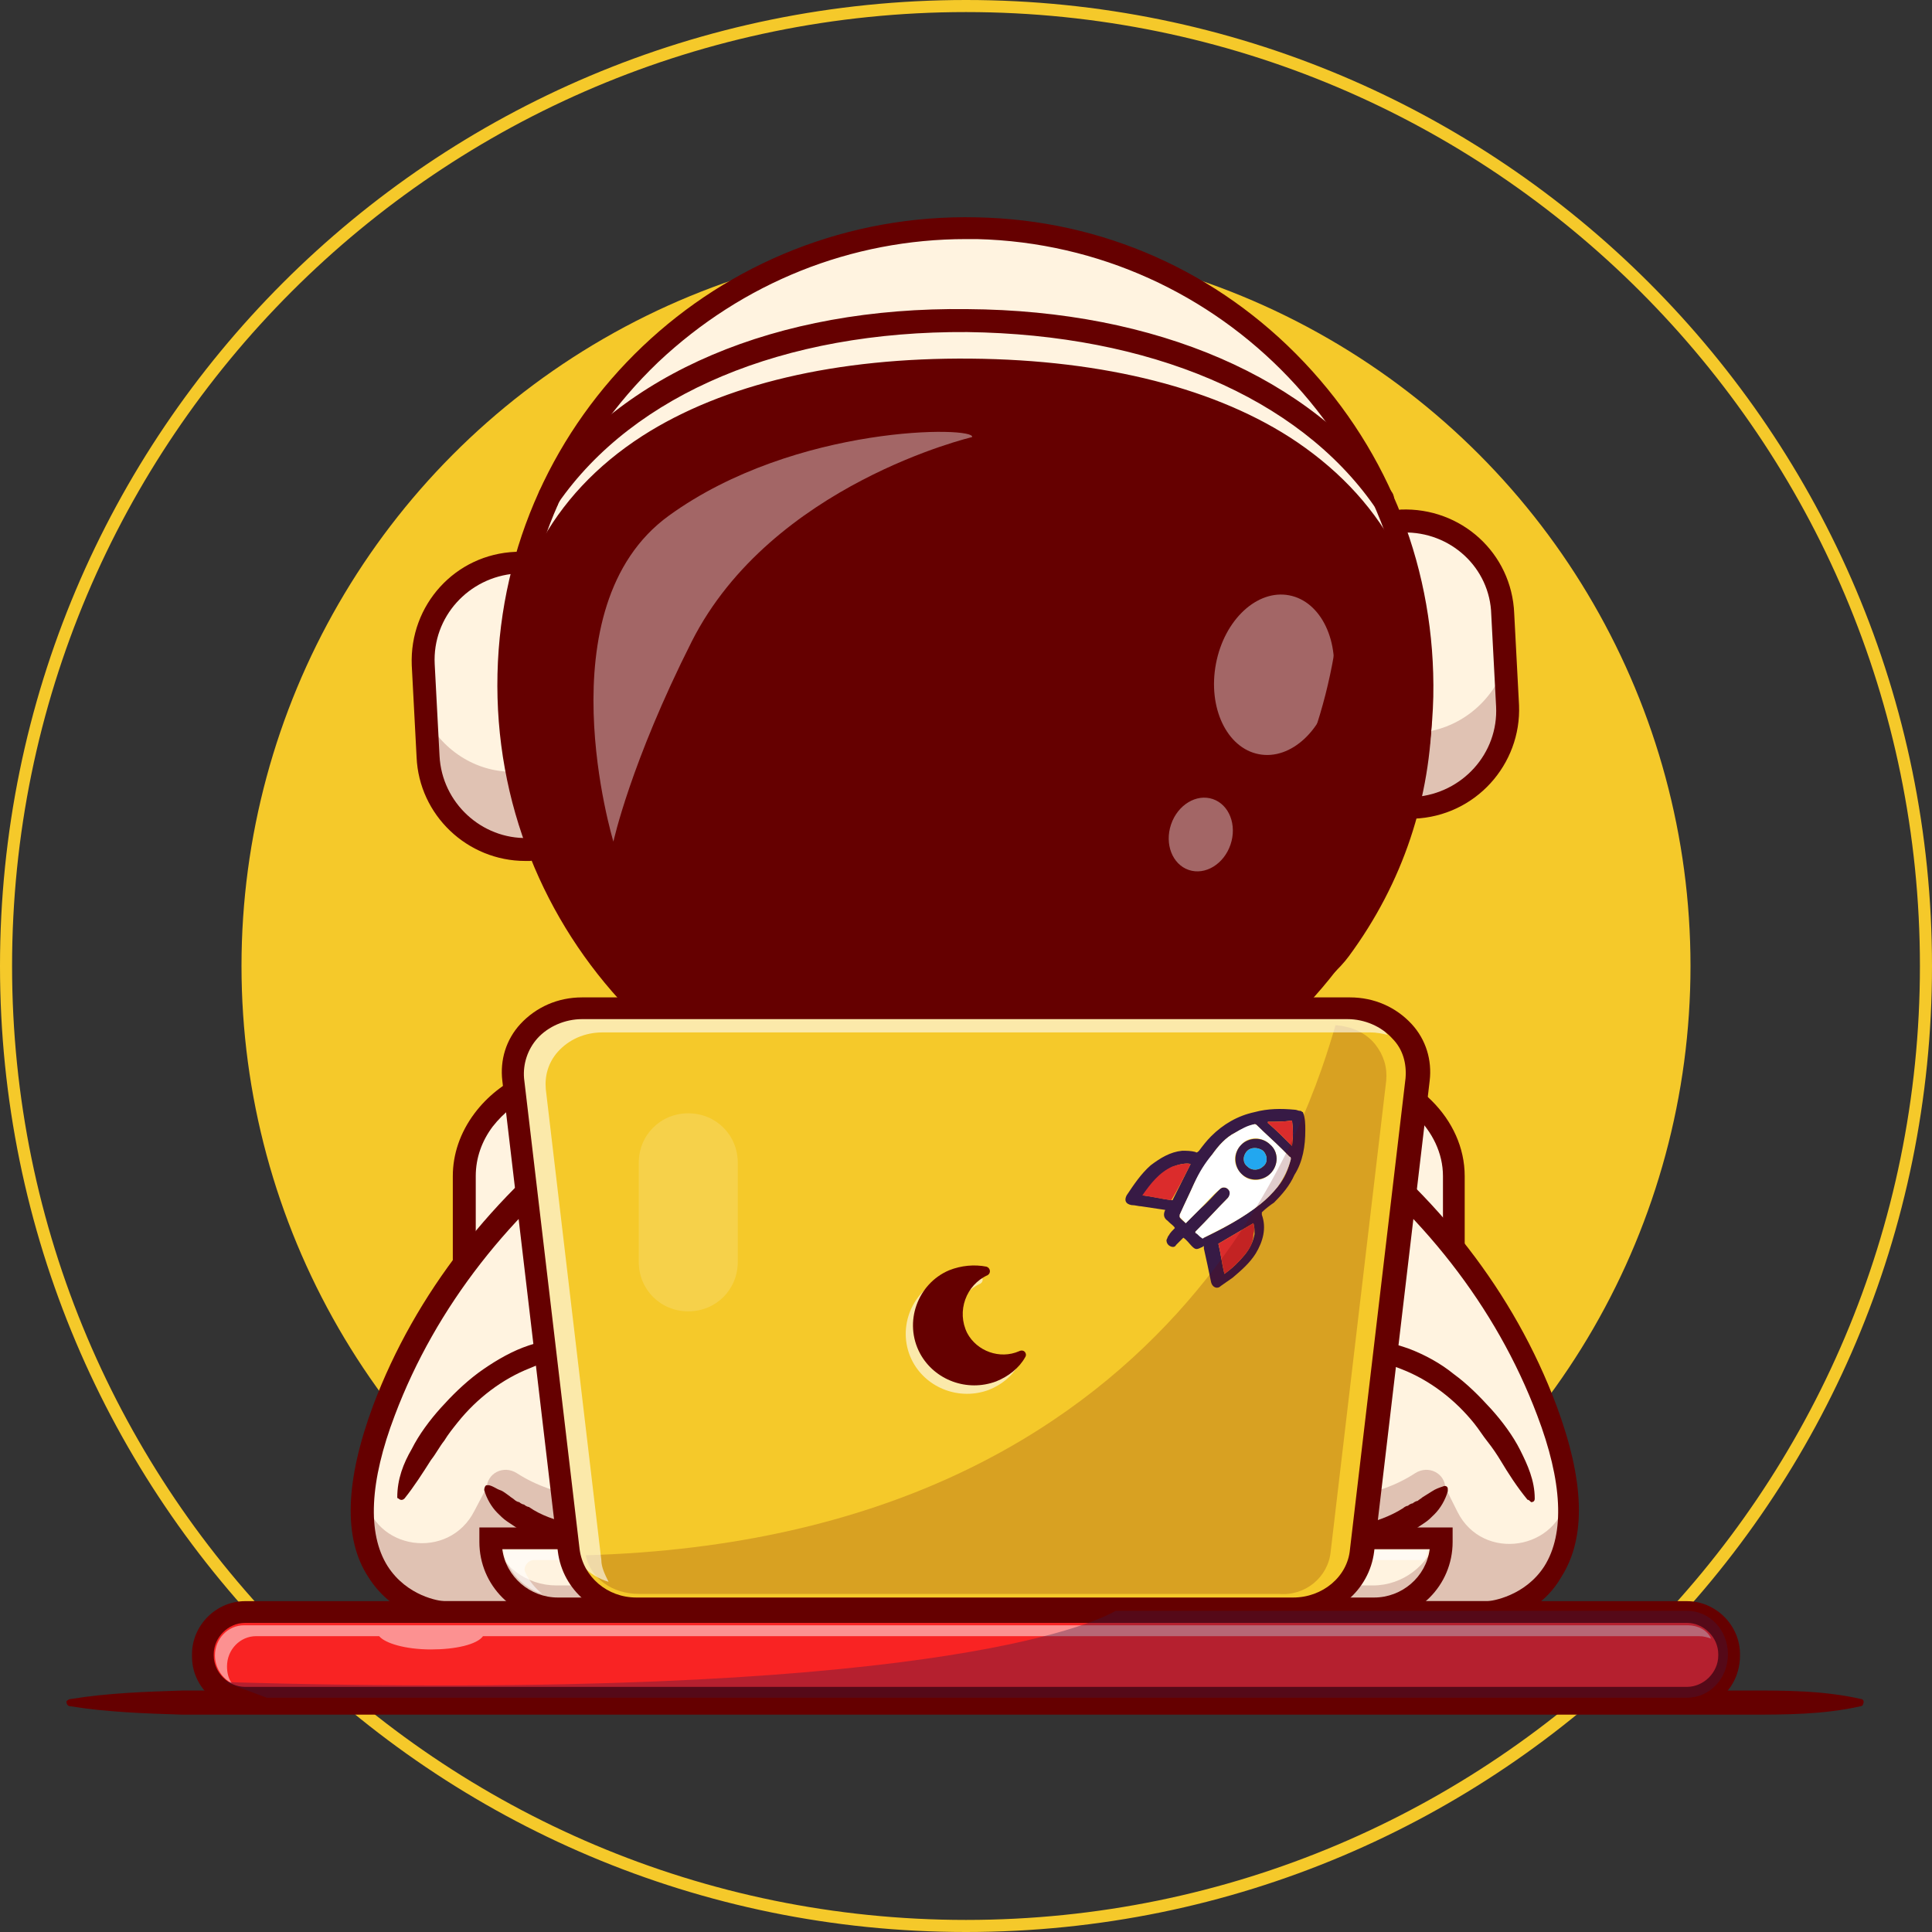 <?xml version="1.0" encoding="UTF-8"?> <svg xmlns="http://www.w3.org/2000/svg" xmlns:xlink="http://www.w3.org/1999/xlink" x="0px" y="0px" viewBox="0 0 160 160" style="enable-background:new 0 0 160 160;" xml:space="preserve"><rect x="0" y="0" width="160" height="160" fill="#333333" stroke="none"/> <style type="text/css"> .st0{fill:#F5C92A;} .st1{fill:#FFF3E0;} .st2{fill:#650000;} .st3{opacity:0.2;} .st4{opacity:0.4;} .st5{fill:#FFFFFF;} .st6{fill:#F92323;} .st7{opacity:0.5;} .st8{opacity:0.6;} .st9{fill:#371A45;} .st10{fill:#DB2C2C;} .st11{fill:#22A7F0;} .st12{opacity:0.35;} .st13{opacity:0.15;} </style> <g id="Слой_2"> <g> <path class="st0" d="M80,1c43.6,0,79,35.4,79,79s-35.4,79-79,79S1,123.6,1,80S36.4,1,80,1 M80,0C35.8,0,0,35.8,0,80s35.8,80,80,80 s80-35.8,80-80S124.2,0,80,0L80,0z"></path> </g> <g> <circle class="st0" cx="80" cy="80" r="60"></circle> </g> </g> <g id="Слой_3"> <g> <g> <path class="st1" d="M120.5,97.4v27.4c0,1.3-0.3,2.5-0.9,3.6c-1.6,3-5.2,5.1-9.4,5.1H48.8c-3.5,0-6.6-1.5-8.5-3.7 c-1.2-1.4-1.8-3.1-1.8-5V97.4c0-1.7,0.6-3.3,1.6-4.6c1.8-2.4,5-4.1,8.7-4.1h61.4c0.5,0,1,0,1.5,0.1 C116.6,89.4,120.5,93,120.5,97.4z"></path> <path class="st2" d="M110.2,134.4H48.8c-3.6,0-7.1-1.5-9.2-4.1c-1.3-1.6-2.1-3.5-2.1-5.5V97.4c0-1.8,0.6-3.6,1.8-5.2 c2.1-2.8,5.6-4.4,9.4-4.4h61.4c0.5,0,1.1,0,1.6,0.1c5.5,0.7,9.6,4.8,9.6,9.5v27.4c0,1.4-0.3,2.8-1,4 C118.5,132.3,114.5,134.4,110.2,134.4z M48.8,89.6c-3.3,0-6.2,1.4-8,3.7c-0.9,1.2-1.4,2.6-1.4,4.1v27.4c0,1.6,0.6,3.1,1.6,4.4 c1.8,2.1,4.7,3.4,7.7,3.4h61.4c3.7,0,7-1.8,8.6-4.6c0.5-1,0.8-2.1,0.8-3.1V97.4c0-3.8-3.5-7.1-8-7.7c-0.4-0.1-0.9-0.1-1.3-0.1 H48.8z"></path> </g> <g> <path class="st1" d="M80.3,81.1c21,3.5,40.5,16.2,47.9,35.8c6,15.8-4.9,16.7-4.9,16.7H79.8h0.4H36.8c0,0-10.9-0.9-4.9-16.7 c7.4-19.6,27-32.3,47.9-35.8"></path> </g> <g class="st3"> <path class="st2" d="M123.3,133.5H36.8c0,0-7.6-0.6-6.6-10c0,0.1,0,0.2,0,0.3c0.7,4.6,7,5.5,9.1,1.3l1-1.9h79.4l1,2 c2.1,4.2,8.4,3.2,9.1-1.4c0-0.1,0-0.3,0.1-0.4C130.9,132.9,123.3,133.5,123.3,133.5z"></path> </g> <g> <path class="st1" d="M33.2,124.1c0,0,4.1-12.5,15.3-12.5c10.3,0,14.2,5.1,11.8,12.1c-1.2,3.5-14,6.8-20-0.4"></path> </g> <g class="st3"> <path class="st2" d="M60.3,123.7c-1.2,3.5-14,6.8-20-0.4l0,0c0-1.3,1.4-2,2.5-1.3c6.5,4.2,16.5,1.3,17.5-1.8 c0.2-0.7,0.4-1.3,0.5-2C61.2,119.8,61,121.7,60.3,123.7z"></path> </g> <g> <path class="st2" d="M32.9,124c0-1.5,0.5-2.8,1.2-4c0.6-1.2,1.5-2.4,2.4-3.4c0.9-1,1.9-2,3.1-2.9c1.1-0.8,2.4-1.6,3.7-2.1 c1.3-0.5,2.8-0.8,4.2-0.9l1.1,0c0.3,0,0.7,0,1,0c0.7,0,1.4,0.1,2.1,0.2c1.4,0.2,2.8,0.4,4.1,0.9c1.3,0.5,2.7,1.2,3.7,2.3 c1.1,1,1.9,2.4,2.2,3.9c0.3,1.5,0.3,3,0,4.4c-0.1,0.4-0.2,0.7-0.3,1l-0.2,0.5l0,0.1c0,0,0,0.1-0.1,0.2l-0.1,0.3 c-0.5,0.8-1.1,1.3-1.7,1.7c-1.3,0.8-2.6,1.3-4,1.7c-2.7,0.7-5.6,0.8-8.4,0.2c-0.3-0.1-0.7-0.2-1-0.3c-0.3-0.1-0.7-0.2-1-0.3 c-0.3-0.1-0.7-0.3-1-0.4c-0.3-0.2-0.7-0.3-1-0.5c-0.3-0.2-0.6-0.4-0.9-0.6c-0.3-0.2-0.6-0.5-0.8-0.7c-0.5-0.5-0.9-1.2-1.1-1.9 c0-0.2,0.1-0.4,0.2-0.4c0.1,0,0.1,0,0.2,0l0,0c0.4,0.1,0.6,0.3,0.9,0.4c0.3,0.1,0.5,0.3,0.8,0.5c0.1,0.1,0.3,0.2,0.4,0.3 c0.1,0.1,0.3,0.2,0.4,0.2c0.1,0.1,0.3,0.2,0.4,0.2c0.1,0.1,0.3,0.2,0.4,0.2c1,0.7,2.2,1.1,3.5,1.4c2.5,0.5,5.1,0.4,7.5-0.2 c1.2-0.3,2.4-0.8,3.4-1.4c0.5-0.3,0.9-0.7,1.1-1.1c0,0,0-0.1,0.1-0.1c0,0,0,0,0-0.1l0-0.1l0.1-0.4c0.1-0.3,0.2-0.6,0.2-0.9 c0.3-1.2,0.3-2.4,0.1-3.6c-0.3-1.1-0.8-2.2-1.7-3c-0.8-0.8-1.9-1.4-3.1-1.9c-1.2-0.4-2.4-0.7-3.7-0.8c-0.6-0.1-1.3-0.1-1.9-0.1 l-1,0l-0.9,0c-1.3,0.1-2.5,0.3-3.6,0.8c-2.3,0.9-4.4,2.5-6,4.5c-0.4,0.5-0.8,1-1.1,1.5c-0.4,0.5-0.7,1.1-1.1,1.6 c-0.7,1.1-1.4,2.2-2.2,3.2l0,0c-0.1,0.1-0.3,0.2-0.5,0C33,124.1,32.9,124.1,32.9,124z"></path> </g> <g> <path class="st1" d="M126.8,124.1c0,0-4.1-12.5-15.3-12.5c-10.3,0-14.2,5.1-11.8,12.1c1.2,3.5,14,6.8,20-0.4"></path> </g> <g> <path class="st1" d="M126.8,124.1c0,0-4.1-12.5-15.3-12.5c-10.3,0-14.2,5.1-11.8,12.1c1.2,3.5,14,6.8,20-0.4L126.8,124.1z"></path> </g> <g class="st3"> <path class="st2" d="M119.7,123.3c-6,7.2-18.8,3.9-20,0.4c-0.7-2-0.9-3.9-0.5-5.5c0.1,0.6,0.3,1.3,0.5,2c1.1,3.1,11.1,6,17.5,1.8 C118.3,121.3,119.7,122,119.7,123.3L119.7,123.3z"></path> </g> <g> <path class="st2" d="M126.5,124.2c-0.9-1.1-1.6-2.2-2.2-3.2c-0.3-0.5-0.7-1.1-1.1-1.6c-0.4-0.5-0.7-1-1.1-1.5 c-1.6-2-3.7-3.6-6-4.5c-1.2-0.5-2.4-0.7-3.6-0.8l-0.9,0l-1,0c-0.6,0-1.3,0.1-1.9,0.1c-1.3,0.1-2.5,0.4-3.7,0.8 c-1.2,0.4-2.2,1-3.1,1.9c-0.8,0.8-1.4,1.9-1.7,3c-0.3,1.1-0.2,2.4,0.1,3.6c0.1,0.3,0.1,0.6,0.2,0.9l0.1,0.4l0,0.1c0,0,0,0,0,0.1 c0,0,0,0.1,0.1,0.1c0.2,0.4,0.6,0.8,1.1,1.1c1,0.7,2.2,1.1,3.4,1.4c2.4,0.6,5.1,0.7,7.5,0.2c1.2-0.3,2.4-0.7,3.5-1.4 c0.1-0.1,0.3-0.2,0.4-0.2c0.1-0.1,0.3-0.2,0.4-0.2c0.1-0.1,0.3-0.2,0.4-0.2c0.1-0.1,0.3-0.2,0.4-0.3c0.3-0.2,0.5-0.3,0.8-0.5 c0.3-0.2,0.6-0.3,0.9-0.4l0,0c0.2-0.1,0.4,0,0.4,0.2c0,0.1,0,0.1,0,0.2c-0.2,0.7-0.6,1.4-1.1,1.9c-0.3,0.3-0.5,0.5-0.8,0.7 c-0.3,0.2-0.6,0.4-0.9,0.6c-0.3,0.2-0.7,0.3-1,0.5c-0.3,0.1-0.7,0.3-1,0.4c-0.3,0.1-0.7,0.2-1,0.3c-0.3,0.1-0.7,0.2-1,0.3 c-2.8,0.6-5.7,0.5-8.4-0.2c-1.4-0.4-2.7-0.9-4-1.7c-0.6-0.4-1.2-0.9-1.7-1.7l-0.1-0.3c0-0.1-0.1-0.1-0.1-0.2l0-0.1l-0.2-0.5 c-0.1-0.3-0.2-0.7-0.3-1c-0.3-1.4-0.4-2.9,0-4.4c0.3-1.5,1.1-2.9,2.2-3.9c1.1-1.1,2.4-1.8,3.7-2.3c1.3-0.5,2.7-0.8,4.1-0.9 c0.7-0.1,1.4-0.1,2.1-0.2c0.3,0,0.7,0,1,0l1.1,0c1.4,0.1,2.8,0.4,4.2,0.9c1.3,0.5,2.6,1.2,3.7,2.1c1.1,0.8,2.1,1.8,3.1,2.9 c0.9,1,1.8,2.2,2.4,3.4c0.6,1.2,1.2,2.5,1.2,4c0,0.2-0.1,0.3-0.3,0.3C126.7,124.3,126.6,124.2,126.5,124.2L126.5,124.2z"></path> </g> <g> <path class="st2" d="M123.3,134.4l-86.7,0c-0.2,0-3.9-0.3-6.1-3.8c-2.1-3.2-1.9-8,0.4-14.2c7-18.6,25.7-32.6,48.6-36.4 c0.1,0,0.3,0,0.4,0c0.1,0,0.3,0,0.4,0c23,3.8,41.6,17.7,48.6,36.4c2.3,6.2,2.5,10.9,0.4,14.2 C127.3,134.1,123.5,134.4,123.3,134.4L123.3,134.4z M80.2,132.6h43c0.3,0,3.1-0.4,4.7-2.9c1.7-2.7,1.5-7-0.6-12.5 c-6.8-18-24.9-31.5-47.2-35.2c0,0-0.1,0-0.1,0c0,0-0.1,0-0.1,0c-22.3,3.7-40.4,17.2-47.2,35.2c-2.1,5.5-2.3,9.8-0.6,12.5 c1.6,2.5,4.3,2.9,4.7,2.9H80.2z"></path> </g> <g> <g> <path class="st1" d="M117.2,66.9L117.2,66.9c-0.4,0-0.8-0.3-0.8-0.7l-1-22.2c0-0.4,0.3-0.8,0.7-0.8l0,0c4.5-0.2,8.3,3.2,8.5,7.7 l0.4,7.6C125.1,62.9,121.6,66.7,117.2,66.9z"></path> <path class="st2" d="M117.1,67.1c-0.5,0-0.9-0.4-0.9-0.9l-1-22.2c0-0.5,0.4-1,0.9-1c4.5-0.2,8.4,3.3,8.6,7.9l0.4,7.6 c0.1,2.2-0.7,4.3-2.1,5.9C121.4,66,119.4,66.9,117.1,67.1L117.1,67.1C117.1,67.1,117.1,67.1,117.1,67.1z M116.4,43.3 c-0.1,0-0.3,0-0.4,0c-0.3,0-0.6,0.3-0.6,0.6l1,22.2c0,0.3,0.3,0.6,0.6,0.6l0,0c4.4-0.2,7.7-3.9,7.5-8.3l-0.4-7.6 C124.1,46.6,120.6,43.3,116.4,43.3z"></path> </g> <g class="st3"> <path class="st2" d="M124.7,54.9l0.2,3.5c0.2,4.5-3.2,8.2-7.7,8.5c-0.4,0-0.8-0.3-0.8-0.7l-0.3-5.9c0.1,0.3,0.4,0.4,0.7,0.4 l0.5,0C120.8,60.5,123.7,58.1,124.7,54.9z"></path> </g> <g> <path class="st2" d="M117.1,67.8c-0.9,0-1.6-0.7-1.7-1.6l-1-22.2c0-0.9,0.7-1.7,1.6-1.8c5-0.2,9.2,3.6,9.4,8.6l0.4,7.6 C126,63.3,122.2,67.6,117.1,67.8L117.1,67.8C117.2,67.8,117.1,67.8,117.1,67.8z M116.2,44.1l1,21.9c3.9-0.3,6.9-3.6,6.7-7.5 l-0.4-7.6C123.4,47,120.1,44,116.2,44.1z"></path> </g> <g> <path class="st1" d="M42.8,46.6L42.8,46.6c0.4,0,0.8,0.3,0.8,0.7l1,22.2c0,0.4-0.3,0.8-0.7,0.8h0c-4.5,0.2-8.3-3.2-8.5-7.7 l-0.4-7.6C34.9,50.6,38.3,46.8,42.8,46.6z"></path> <path class="st2" d="M43.5,70.5c-4.4,0-8-3.5-8.2-7.9l-0.4-7.6c-0.1-2.2,0.7-4.3,2.1-5.9c1.5-1.6,3.5-2.6,5.7-2.7l0,0 c0.5,0,1,0.4,1,0.9l1,22.2c0,0.5-0.4,1-0.9,1C43.8,70.5,43.7,70.5,43.5,70.5z M42.8,46.8c-4.4,0.2-7.7,3.9-7.5,8.3l0.4,7.6 c0.2,4.4,3.9,7.7,8.3,7.5c0.3,0,0.6-0.3,0.6-0.6l-1-22.2C43.4,47,43.1,46.8,42.8,46.8L42.8,46.8z"></path> </g> <g class="st3"> <path class="st2" d="M44.4,63.4l0.3,6.2c0,0.4-0.3,0.8-0.7,0.8c-2.3,0.1-4.5-0.8-6.1-2.3c-1.4-1.4-2.3-3.3-2.4-5.4l-0.2-3.2 c1.4,2.7,4.3,4.6,7.6,4.4l0.8,0C44,63.8,44.3,63.6,44.4,63.4z"></path> </g> <g> <path class="st2" d="M43.5,71.3c-4.8,0-8.8-3.8-9-8.6l-0.4-7.6c-0.2-5,3.6-9.2,8.6-9.4h0c0.9,0,1.7,0.7,1.8,1.6l1,22.2 c0,0.9-0.7,1.7-1.6,1.8C43.8,71.3,43.7,71.3,43.5,71.3z M42.7,47.5c-3.9,0.3-6.9,3.6-6.7,7.5l0.4,7.6c0.2,3.9,3.5,6.9,7.3,6.8 L42.7,47.5z"></path> </g> <g> <ellipse transform="matrix(2.392559e-02 -1 1 2.392559e-02 21.341 135.355)" class="st1" cx="80" cy="56.7" rx="37.8" ry="37.8"></ellipse> <path class="st2" d="M80,94.8c-0.3,0-0.6,0-0.9,0c-21-0.5-37.6-18-37.1-38.9c0.2-10.2,4.4-19.6,11.8-26.6 c7.3-7,17-10.7,27.1-10.5c10.2,0.2,19.6,4.4,26.6,11.8c7,7.3,10.7,17,10.5,27.1l0,0C117.5,78.3,100.5,94.8,80,94.8z M80,19.1 c-9.7,0-18.9,3.7-26,10.4c-7.3,6.9-11.4,16.3-11.7,26.4c-0.5,20.8,16,38.1,36.8,38.6c20.8,0.5,38.1-16,38.6-36.8l0.2,0l-0.2,0 c0.2-10.1-3.5-19.6-10.4-26.9c-6.9-7.3-16.3-11.4-26.4-11.7C80.6,19.1,80.3,19.1,80,19.1z"></path> </g> <g> <path class="st2" d="M117.6,52.4c0.2,1.7,0.3,3.5,0.2,5.2c-0.5,20.9-17.8,37.4-38.7,36.9c-20.9-0.5-37.4-17.8-36.9-38.7 c0-0.6,0-1.2,0.1-1.8c2.1,18.5,17.6,33,36.7,33.5C99.2,88,116.2,72.4,117.6,52.4z"></path> </g> <g> <path class="st2" d="M80,95.5c-0.3,0-0.6,0-0.9,0C57.7,95,40.7,77.2,41.2,55.8C41.7,34.4,59.5,17.5,80.9,18 c10.4,0.2,20,4.5,27.1,12c7.1,7.5,10.9,17.3,10.7,27.7l0,0C118.2,78.7,100.9,95.5,80,95.5z M80,19.8c-9.5,0-18.5,3.6-25.5,10.2 c-7.1,6.8-11.2,16-11.4,25.8c-0.5,20.4,15.7,37.3,36,37.8c20.3,0.5,37.3-15.7,37.8-36c0.5-20.4-15.7-37.3-36-37.8 C80.6,19.8,80.3,19.8,80,19.8z M117.8,57.7L117.8,57.7L117.8,57.7z"></path> </g> <g> <path class="st2" d="M117.7,58.6c-0.1,7.4-2.5,14.3-6.7,19.9c-3.1,4.2-15.9,11.6-31.5,11.6C65,90.1,51.8,82.3,48.8,78 c-4.1-5.7-6.4-12.6-6.3-20c0.2-19.6,17.1-27.6,37.9-27.4S117.9,39,117.7,58.6z"></path> </g> <g> <path class="st2" d="M79.5,91.1c-15,0-28.2-8-31.4-12.5c-4.3-6.1-6.6-13.2-6.5-20.6c0.1-9.6,4-17,11.6-21.9 c6.7-4.3,16.1-6.5,27.2-6.4c11.1,0.1,20.5,2.5,27,6.9c7.5,5.1,11.3,12.5,11.2,22.1l0,0c-0.1,7.4-2.4,14.4-6.9,20.5 C108.7,83.3,96,91,79.5,91.1C79.5,91.1,79.5,91.1,79.5,91.1z M79.6,31.5c-10.4,0-19.2,2.1-25.5,6.1C47.1,42.2,43.5,49,43.4,58 c-0.1,7,2.1,13.7,6.2,19.5c2.9,4.1,15.8,11.8,29.9,11.8c0,0,0,0,0,0c15.7,0,28-7.4,30.8-11.2c4.2-5.7,6.5-12.4,6.5-19.4 c0.2-24.2-25.4-27-36.5-27.1C80.1,31.5,79.8,31.5,79.6,31.5z M117.7,58.6L117.7,58.6L117.7,58.6z"></path> </g> <g class="st4"> <ellipse transform="matrix(0.187 -0.982 0.982 0.187 30.89 149.029)" class="st5" cx="105.5" cy="55.9" rx="6.7" ry="4.9"></ellipse> </g> <g class="st4"> <ellipse transform="matrix(0.321 -0.947 0.947 0.321 2.099 141.061)" class="st5" cx="99.4" cy="69.1" rx="3.1" ry="2.6"></ellipse> </g> <g> <path class="st2" d="M110.5,40.3c4.6,4.4,7.2,10.5,7.2,18.3c-0.1,7.4-2.5,14.3-6.7,19.9c-3.1,4.2-15.9,11.6-31.5,11.6 C74,90.1,68.6,89,64,87.3c19.2-0.4,34.8-9.4,38.6-14.7c5.3-7.2,8.4-15.9,8.5-25.3C111.1,44.9,110.9,42.5,110.5,40.3z"></path> </g> <g> <path class="st2" d="M114.6,42.3c-0.2,0-0.4-0.1-0.6-0.2l-0.1-0.1l-0.1-0.1c-6.3-9-18.6-14.2-33.7-14.4 c-15.2-0.1-27.6,5.1-33.9,14.2l0,0.1c-0.3,0.4-0.9,0.5-1.3,0.1c-0.4-0.3-0.4-0.9-0.2-1.3c6.7-9.7,19.6-15.2,35.4-15 c15.7,0.1,28.5,5.7,35.2,15.2c0.2,0.3,0.2,0.8,0,1.1C115.1,42.2,114.9,42.3,114.6,42.3z"></path> </g> <g class="st4"> <path class="st5" d="M50.8,69.7c0,0-5.9-19.4,4.6-27s25.5-7.4,25.1-6.5c0,0-16.6,3.9-23.2,16.9C52.2,63.2,50.8,69.7,50.8,69.7z"></path> </g> </g> <g> <path class="st2" d="M5.9,140.7c3.1-0.5,6.2-0.6,9.3-0.7c1.5,0,3.1,0,4.6,0c1.5,0,3.1,0,4.6,0c3.1,0,6.2,0,9.3,0h9.3H80h37.1 h18.5l4.6,0l2.3,0l2.3,0c3.1,0,6.2,0,9.3,0.7c0.2,0,0.3,0.2,0.2,0.4c0,0.1-0.1,0.2-0.2,0.2c-3.1,0.7-6.2,0.7-9.3,0.7l-2.3,0 l-2.3,0l-4.6,0h-18.5H80H42.9h-9.3c-3.1,0-6.2,0-9.3,0c-1.5,0-3.1,0-4.6,0c-1.5,0-3.1,0-4.6,0c-3.1-0.1-6.2-0.2-9.3-0.7 c-0.2,0-0.3-0.2-0.3-0.4C5.6,140.8,5.7,140.7,5.9,140.7z"></path> </g> <g> <path class="st6" d="M139.7,140.6H20.3c-2,0-3.6-1.6-3.6-3.6l0,0c0-2,1.6-3.6,3.6-3.6h119.3c2,0,3.6,1.6,3.6,3.6l0,0 C143.2,139,141.6,140.6,139.7,140.6z"></path> <path class="st2" d="M139.7,140.8H20.3c-2,0-3.6-1.6-3.6-3.6V137c0-2,1.6-3.6,3.6-3.6h119.4c2,0,3.6,1.6,3.6,3.6v0.1 C143.4,139.1,141.7,140.8,139.7,140.8z M20.3,133.7c-1.9,0-3.4,1.5-3.4,3.4v0.1c0,1.9,1.5,3.4,3.4,3.4h119.4 c1.9,0,3.4-1.5,3.4-3.4V137c0-1.9-1.5-3.4-3.4-3.4H20.3z"></path> </g> <g> <path class="st2" d="M139.7,141.6H20.3c-2.4,0-4.4-2-4.4-4.4V137c0-2.4,2-4.4,4.4-4.4h119.4c2.4,0,4.4,2,4.4,4.4v0.1 C144.1,139.6,142.2,141.6,139.7,141.6z M20.3,134.4c-1.4,0-2.6,1.2-2.6,2.6v0.1c0,1.4,1.2,2.6,2.6,2.6h119.4 c1.4,0,2.6-1.2,2.6-2.6V137c0-1.4-1.2-2.6-2.6-2.6H20.3z"></path> </g> <g class="st7"> <path class="st5" d="M139.8,134.6H40h-8.4H20.2c-1.3,0-2.4,1.1-2.4,2.5c0,1,0.6,1.9,1.4,2.3c-0.3-0.4-0.4-0.9-0.4-1.4 c0-1.4,1.1-2.5,2.4-2.5h10.2c0.5,0.6,2.2,1.1,4.3,1.1c2,0,3.8-0.4,4.3-1.1h100.7c0.4,0,0.7,0.1,1,0.2 C141.4,135,140.6,134.6,139.8,134.6z"></path> </g> <g> <path class="st1" d="M113.5,133.2H46.5c-3.2,0-5.8-2.6-5.8-5.8v0h78.7v0C119.4,130.6,116.7,133.2,113.5,133.2z"></path> </g> <g class="st3"> <path class="st2" d="M119.4,127.4v0.3c0,3.1-2.5,5.6-5.6,5.6H46.2c-3.1,0-5.6-2.5-5.6-5.6v-0.3h0.2c0.7,2.3,2.8,3.9,5.3,3.9h67.6 c2.5,0,4.6-1.7,5.3-3.9H119.4z"></path> </g> <g> <path class="st2" d="M113.8,134.2H46.2c-3.6,0-6.5-2.9-6.5-6.5v-1.2h80.6v1.2C120.3,131.3,117.4,134.2,113.8,134.2z M41.6,128.3 c0.3,2.3,2.3,4,4.6,4h67.6c2.3,0,4.3-1.7,4.6-4H41.6z"></path> </g> <g class="st8"> <path class="st5" d="M44.2,129.2H118c0.1-0.3,0.2-0.5,0.2-0.8H41.7c0.3,1.7,1.6,3.1,3.2,3.6c-0.6-0.5-1.1-1.1-1.4-1.8 C43.3,129.8,43.7,129.2,44.2,129.2z"></path> </g> <g> <g> <path class="st0" d="M107.2,133.2H52.8c-2.9,0-5.3-2.1-5.7-4.8l-4.6-39c-0.4-3.2,2.3-6,5.7-6h63.6c3.4,0,6,2.8,5.7,6l-4.6,39 C112.5,131.1,110.1,133.2,107.2,133.2z"></path> </g> </g> <g class="st8"> <path class="st5" d="M83.8,112.6C83.8,112.6,83.8,112.6,83.8,112.6c0.4-0.2,0.7,0.2,0.5,0.5c-0.5,0.9-1.4,1.6-2.4,2 c-2.4,0.9-5.1-0.1-6.3-2.3c-1.4-2.6-0.2-5.8,2.4-6.9c1-0.4,2.1-0.5,3.1-0.3c0.3,0.1,0.4,0.5,0.1,0.7l0,0c-1.8,0.8-2.6,3-1.7,4.8 C80.3,112.5,82.2,113.2,83.8,112.6z"></path> </g> <g> <g> <path class="st9" d="M108.1,93.6c0-0.5,0-1-0.2-1.5c-0.1,0-0.1-0.1-0.2-0.1c-0.2,0-0.3-0.1-0.5-0.1c-1.1-0.1-2.2-0.1-3.3,0.2 c-1.4,0.3-2.6,1-3.6,2c-0.4,0.4-0.7,0.8-1,1.2c-0.1,0.1-0.2,0.2-0.3,0.1c-0.4-0.1-0.7-0.1-1.1-0.1c-1,0.1-1.8,0.6-2.6,1.2 c-0.8,0.7-1.4,1.6-2,2.5c-0.2,0.4-0.1,0.7,0.4,0.8c0.3,0,0.6,0.1,0.8,0.1c0.7,0.1,1.3,0.2,2,0.3c0,0,0,0,0,0c0,0,0,0,0,0 c-0.2,0.4-0.1,0.7,0.2,0.9c0,0,0.1,0.1,0.1,0.1c0.2,0.2,0.4,0.3,0.5,0.5c-0.2,0.2-0.4,0.4-0.5,0.6c-0.1,0.1-0.1,0.2-0.2,0.4 c0,0.2,0.1,0.4,0.3,0.5c0.2,0.1,0.4,0.1,0.5-0.1c0.2-0.2,0.4-0.4,0.6-0.6c0.3,0.2,0.5,0.5,0.7,0.7c0.3,0.3,0.4,0.3,0.8,0.1 c0.1,0,0.1-0.1,0.2-0.1c0,0.1,0,0.1,0,0.2c0.2,0.9,0.4,1.8,0.6,2.8c0.1,0.4,0.5,0.6,0.8,0.3c0.3-0.2,0.7-0.5,1-0.7 c0.7-0.6,1.4-1.2,1.9-2c0.6-1,0.9-2.1,0.5-3.2c0,0,0-0.1,0-0.2c0.3-0.3,0.7-0.6,1-0.8c0.7-0.7,1.3-1.4,1.7-2.3 C107.9,96.2,108.1,94.9,108.1,93.6z M97.1,99.4c-0.8-0.1-1.6-0.3-2.4-0.4c0.7-1,1.4-1.9,2.5-2.4c0.5-0.2,1.1-0.3,1.4-0.2 C98.1,97.4,97.6,98.4,97.1,99.4z M103.9,102.2c-0.1,0.6-0.4,1.2-0.8,1.7c-0.5,0.6-1,1.1-1.7,1.6c-0.2-0.8-0.3-1.7-0.5-2.5 c1-0.6,1.9-1.1,2.9-1.7C103.9,101.6,103.9,101.9,103.9,102.2z M106.9,96c-0.2,0.8-0.5,1.6-1.1,2.3c-0.4,0.5-0.9,1-1.4,1.4 c-1.4,1.1-3,2-4.7,2.8c-0.1,0-0.1,0-0.2,0c-0.1-0.2-0.3-0.3-0.5-0.4c0,0,0,0,0-0.1c0,0,0.1-0.1,0.1-0.1c0.9-0.9,1.7-1.8,2.6-2.7 c0.3-0.3,0.2-0.6-0.1-0.8c-0.2-0.1-0.4-0.1-0.6,0.1c-0.5,0.5-1,1.1-1.6,1.6c-0.4,0.4-0.8,0.8-1.2,1.2c-0.2-0.2-0.4-0.3-0.5-0.5 c0,0,0-0.1,0-0.2c0.4-0.9,0.8-1.7,1.2-2.6c0.4-0.8,0.9-1.6,1.5-2.4c0.5-0.7,1.1-1.4,1.9-1.8c0.5-0.3,1-0.5,1.6-0.7 c0.1,0,0.1,0,0.2,0.1c0.7,0.7,1.4,1.3,2.1,2c0.2,0.2,0.4,0.4,0.6,0.6C106.9,95.8,106.9,95.9,106.9,96z M107,94.9 c-0.7-0.7-1.3-1.3-2-1.9c0,0,0,0,0-0.1c0.7,0,1.3,0,2-0.1C107.1,93.5,107.1,94.2,107,94.9z"></path> </g> <g> <path class="st5" d="M106.8,95.8c-0.2-0.2-0.4-0.4-0.6-0.6c-0.7-0.7-1.4-1.3-2.1-2c0,0-0.1-0.1-0.2-0.1 c-0.6,0.1-1.1,0.4-1.6,0.7c-0.8,0.4-1.4,1.1-1.9,1.8c-0.6,0.7-1.1,1.5-1.5,2.4c-0.4,0.9-0.8,1.7-1.2,2.6c0,0,0,0.1,0,0.2 c0.2,0.2,0.3,0.3,0.5,0.5c0.4-0.4,0.8-0.8,1.2-1.2c0.5-0.5,1-1.1,1.6-1.6c0.2-0.2,0.4-0.2,0.6-0.1c0.3,0.2,0.3,0.5,0.1,0.8 c-0.9,0.9-1.7,1.8-2.6,2.7c0,0-0.1,0.1-0.1,0.1c0,0,0,0,0,0.1c0.2,0.1,0.3,0.3,0.5,0.4c0.1,0.1,0.1,0.1,0.2,0 c1.6-0.8,3.2-1.6,4.7-2.8c0.5-0.4,1-0.9,1.4-1.4c0.5-0.7,0.9-1.5,1.1-2.3C106.9,95.9,106.9,95.8,106.8,95.8z M105.2,97.2 c-0.7,0.7-1.8,0.7-2.4,0c-0.7-0.7-0.7-1.7,0-2.4c0.6-0.7,1.7-0.7,2.4,0C105.9,95.4,105.9,96.5,105.2,97.2z"></path> </g> <g> <path class="st10" d="M107,94.9c-0.7-0.7-1.3-1.3-2-1.9c0,0,0,0,0-0.1c0.7,0,1.3,0,2-0.1C107.1,93.5,107.1,94.2,107,94.9z"></path> </g> <g> <path class="st10" d="M98.6,96.4c-0.5,1-1,2-1.6,3c-0.8-0.1-1.6-0.3-2.4-0.4c0.7-1,1.4-1.9,2.5-2.4 C97.7,96.4,98.3,96.3,98.6,96.4z"></path> </g> <g> <path class="st10" d="M103.1,103.9c-0.5,0.6-1,1.1-1.7,1.6c-0.2-0.8-0.3-1.7-0.5-2.5c1-0.6,1.9-1.1,2.9-1.7 c0.1,0.3,0.1,0.6,0,0.9C103.8,102.9,103.5,103.4,103.1,103.9z"></path> </g> <g> <path class="st9" d="M105.2,94.8c-0.7-0.7-1.8-0.6-2.4,0c-0.7,0.7-0.6,1.8,0,2.4c0.7,0.7,1.8,0.6,2.4,0 C105.9,96.5,105.9,95.4,105.2,94.8z M104.6,96.6c-0.3,0.3-0.9,0.4-1.3,0c-0.4-0.3-0.4-0.9,0-1.3c0.3-0.3,0.9-0.3,1.3,0 C105,95.7,105,96.3,104.6,96.6z"></path> </g> <g> <path class="st11" d="M104.6,96.6c-0.3,0.3-0.9,0.4-1.3,0c-0.4-0.3-0.4-0.9,0-1.3c0.3-0.3,0.9-0.3,1.3,0 C105,95.7,105,96.3,104.6,96.6z"></path> </g> </g> <g class="st3"> <path class="st2" d="M110.2,128.5l4.6-39c0.1-1.1-0.2-2.1-0.9-3c-0.8-1-2-1.5-3.3-1.6c0,0,0,0,0,0c-1.9,6.5-12.4,42.5-62.1,43.9 c0.4,1.9,2.2,3.2,4.4,3.2h53C108.1,132.2,110,130.6,110.2,128.5z"></path> </g> <g class="st8"> <path class="st5" d="M49.8,129.2l-4.6-39c-0.1-1.1,0.2-2.2,1-3.1c0.9-1,2.2-1.6,3.7-1.6h63.6c0.5,0,1,0.1,1.4,0.2 c-0.1-0.1-0.2-0.3-0.3-0.4c-0.9-1-2.2-1.6-3.7-1.6H47.3c-1.4,0-2.8,0.6-3.7,1.6c-0.8,0.9-1.1,2-1,3.1l4.6,39 c0.2,1.7,1.5,3.1,3.2,3.6C50.1,130.4,49.8,129.8,49.8,129.2z"></path> </g> <g> <path class="st2" d="M107.2,134.1H52.8c-3.4,0-6.2-2.4-6.6-5.6l-4.6-39c-0.2-1.7,0.3-3.4,1.5-4.7c1.3-1.4,3.1-2.2,5.1-2.2h63.6 c2,0,3.8,0.8,5.1,2.2c1.2,1.3,1.7,3,1.5,4.7l-4.6,39C113.4,131.7,110.6,134.1,107.2,134.1z M48.2,84.4c-1.4,0-2.8,0.6-3.7,1.6 c-0.8,0.9-1.2,2.1-1.1,3.3l4.6,39c0.3,2.3,2.3,4,4.7,4h54.4c2.4,0,4.5-1.7,4.7-4l4.6-39c0.1-1.2-0.2-2.4-1.1-3.3 c-0.9-1-2.3-1.6-3.7-1.6H48.2z"></path> </g> <g class="st12"> <path class="st9" d="M22.1,140.6h117.6c1.9,0,3.4-1.6,3.4-3.6v0c0-2-1.5-3.6-3.4-3.6H92.4c-1.9,1.1-15.9,7.6-73.8,5.9L22.1,140.6 z"></path> </g> <g class="st13"> <path class="st5" d="M57,108.6L57,108.6c-2.3,0-4.1-1.8-4.1-4.1v-8.2c0-2.3,1.8-4.1,4.1-4.1h0c2.3,0,4.1,1.8,4.1,4.1v8.2 C61.1,106.8,59.3,108.6,57,108.6z"></path> </g> <g> <path class="st2" d="M84.4,111.9C84.5,111.9,84.5,111.9,84.4,111.9c0.4-0.2,0.7,0.2,0.5,0.5c-0.5,0.9-1.4,1.6-2.4,2 c-2.4,0.9-5.1-0.1-6.3-2.3c-1.4-2.6-0.2-5.8,2.4-6.9c1-0.4,2.1-0.5,3.1-0.3c0.3,0.1,0.4,0.5,0.1,0.7l0,0c-1.8,0.8-2.6,3-1.7,4.8 C80.9,111.9,82.8,112.6,84.4,111.9z"></path> </g> </g> </g> </svg> 